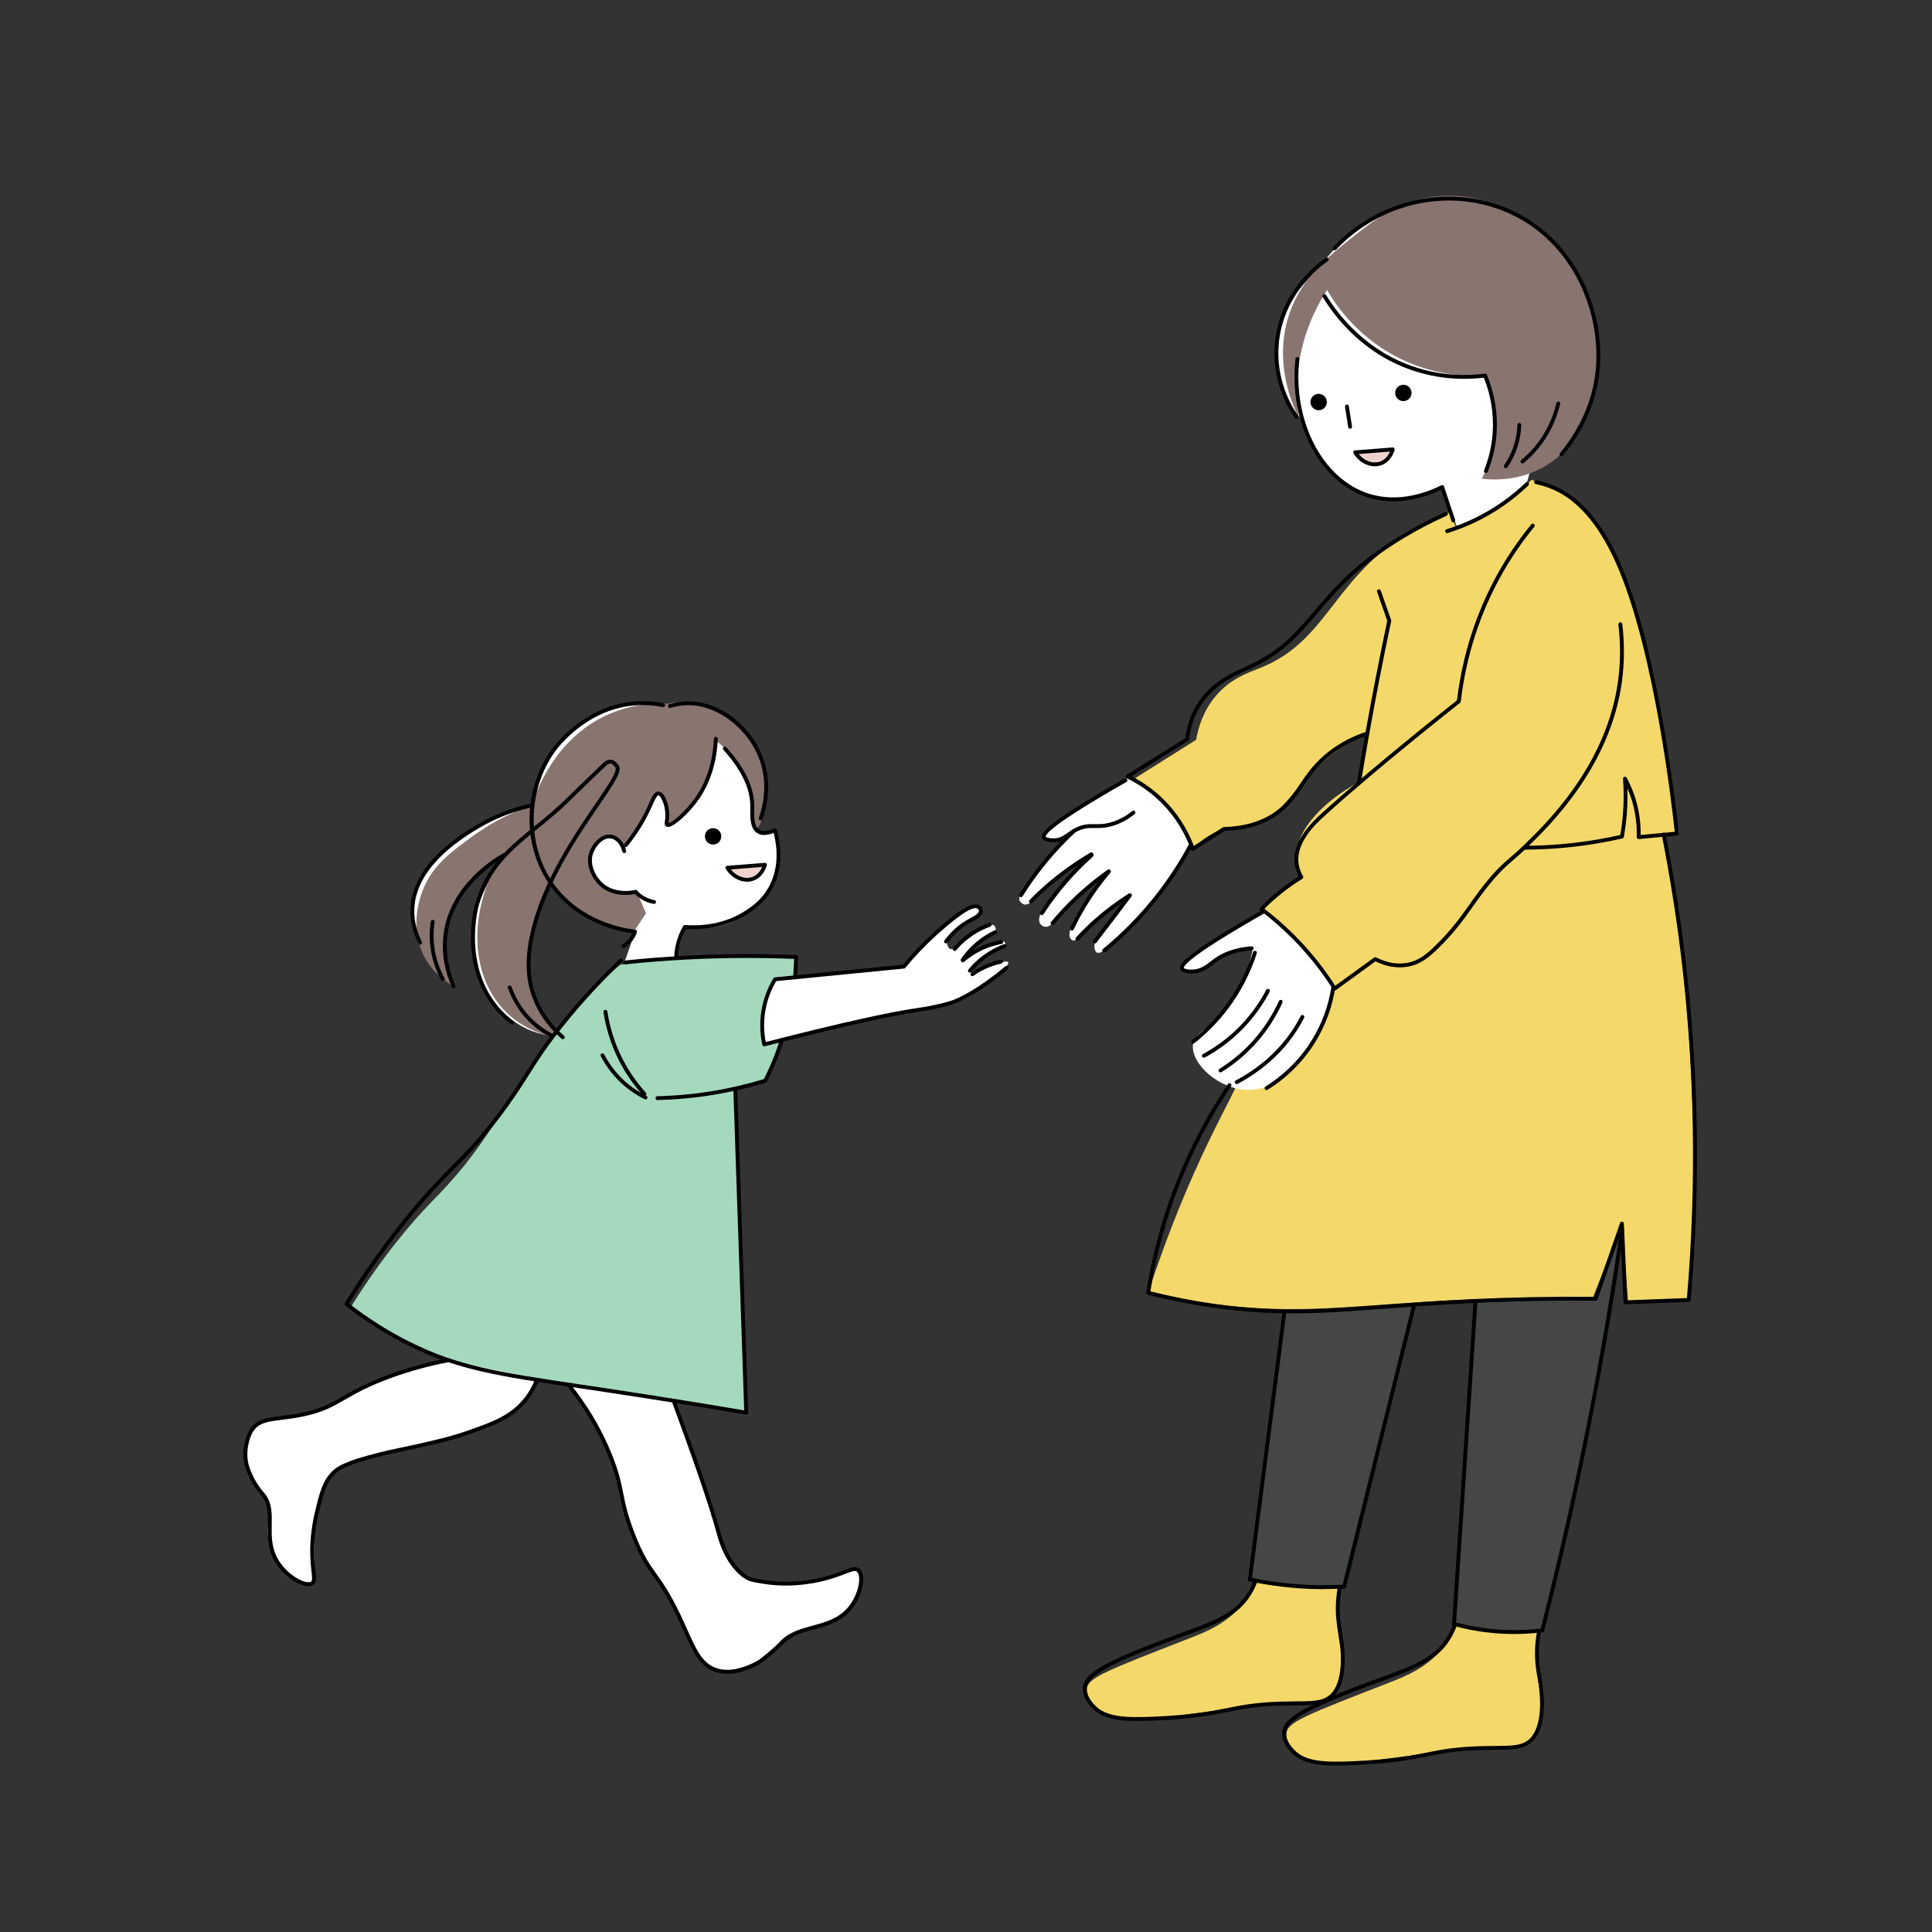 <?xml version="1.0" encoding="UTF-8"?><svg id="_レイヤー_1" xmlns="http://www.w3.org/2000/svg" viewBox="0 0 500 500"><rect x="0" y="0" width="500" height="500" fill="#333333" stroke="none"/><defs><style>.cls-1{fill:#444746;}.cls-2{fill:#89756f;}.cls-3{fill:#f4d96a;}.cls-4{fill:#fff;}.cls-5{fill:#a4d9bd;}.cls-6{fill:#efd4ce;}</style></defs><path class="cls-4" d="M395.53,113.75c1.26,5.98.32,9.62-.74,11.91-3.84,8.39-14.44,10.75-17.5,11.33-1.35-3.65-2.71-7.31-4.06-10.96-2.12,1.25-8.45,4.59-16.24,3.17-9.38-1.72-17.08-9.65-19.56-20.15-1.82-1.82-4.78-5.3-6.32-10.44-3.05-10.16,1.77-19.02,2.94-21.18.15-.27.06-.1,10.88-12.5,2.72-3.12,4.8-5.5,8.38-7.65,2.91-1.74,5.62-2.62,7.5-3.09,4.1,5.29,30.49,39.58,34.71,59.57Z"/><path class="cls-4" d="M200.76,215.31c.47,1.65,1.01,4.37.59,7.65-1.09,8.53-7.71,13.2-8.63,13.83-6.85,4.67-14.09,3.39-15.46,3.12-.79,2.69-1.59,5.37-2.38,8.06-4.38.23-8.76.46-13.14.69.88-2.51,1.76-5.02,2.64-7.54-2.76-.19-10.01-1.08-16.27-6.68-2.84-2.55-4.61-5.29-5.69-7.35-1.48,1.87-8.54,11.17-6.96,24.02,1.07,8.68,5.53,14.52,7.55,16.87-.28-.01-.69-.04-1.18-.1-7.79-.94-14.49-7.52-17.45-13.73-7.19-15.07,4.88-30.66,6.08-32.16,2.68-3.35,5.52-5.58,7.55-6.96-.2-1.08-.39-2.16-.59-3.24-9.87,10-19.74,20-29.61,30.01-1-3.29-1.06-6.05-.78-8.24,1.45-11.45,13.89-21.18,30.99-25.2.27-2.33.93-5.81,2.75-9.61.77-1.61,5.54-11.22,15.79-15,8.39-3.1,17.17-1.53,23.34,2.06,6.74,3.93,11.15,9.96,12.85,14.71,1.24,3.46,1.67,5.49,1.67,5.49,1.13,5.32.38,8.22,2.16,9.41.66.44,1.87.78,4.22-.1Z"/><path class="cls-2" d="M402.68,63.5c10.71,11.44,13.26,27.77,9.22,40.4-1.21,3.79-3.71,11.61-11.57,16.47-6.94,4.29-14.12,3.85-16.87,3.53,1.25-2.36,3.27-6.89,3.53-12.94.27-6.39-1.54-11.29-2.65-13.75-4.17.24-11.93.1-20.49-3.7-12.18-5.41-18.3-14.84-20.4-18.43-2.18,3.32-5.32,8.99-6.86,16.67-1.39,6.89-.96,12.72-.39,16.47-1.76-3.49-6.14-13.39-3.14-24.91,2.75-10.53,10.11-16.43,16.28-21.38,6-4.81,12.91-10.35,23.14-11.18,16.63-1.35,28.44,10.87,30.2,12.75Z"/><path class="cls-2" d="M172.54,182.15c1.62-.35,4.11-.7,7.06-.29,9.68,1.32,14.86,9.35,15.44,10.3,4.08,6.56,3.38,13.1,3.09,15.44-.38,3.09-1.45,6.75-2.28,6.69-1.24-.08,0-8.21-4.49-15.81-1.89-3.2-4.24-5.37-6.03-6.77-.28,3.55-1.07,6.37-1.77,8.31-.99,2.78-2.47,6.78-6.25,10.22-1.74,1.59-3.46,2.58-4.69,3.19.24-.82.65-2.6.06-4.66-.12-.4-.97-3.36-2.28-3.41-1.31-.05-2.05,2.83-4.04,6.5-1.83,3.36-3.84,5.78-5.22,7.28-.15-.42-.8-2.09-2.35-2.65-2.13-.77-4.45,1.08-5.44,2.72-1.78,2.96.05,6.45.37,7.06,1.67,3.18,4.8,4.2,5.66,4.49,2.4.78,4.48.51,5.52.29.76,1.77,1.52,3.53,2.28,5.3-1.01,1.52-2.01,3.04-3.02,4.56-1.96-.25-4.15-.69-6.47-1.47-7.89-2.64-13.03-7.65-15.74-10.81-1.27,2.38-9.62,18.67-2.06,32.95,1.15,2.18,2.93,4.79,5.74,7.35-3.8-.61-10.41-2.34-15.44-7.8-8.48-9.19-9.06-25.27-.59-39.42-1.45.89-13.82,8.75-14.41,22.36-.2,4.69,1.05,8.56,2.22,11.16-1.8-1-5.1-3.17-7.36-7.19-4.31-7.63-1.35-15.69-.74-17.36,2.39-6.51,7.13-9.95,12.8-14.12,5.97-4.39,11.67-6.79,15.53-8.12.78-2.56,5.61-17.61,20.36-23.8,5.7-2.39,10.99-2.67,14.56-2.5Z"/><path class="cls-3" d="M434.11,215.49c-1.18.17-2.37.34-3.55.5,5,27.69,8.25,59.24,7.67,93.93-.15,9.12-.56,17.96-1.18,26.51-5.23.32-10.45.63-15.68.95-.54-6.9-1.07-13.81-1.61-20.71-2.54,6.45-5.07,12.89-7.61,19.34-14.34-.29-26.02.04-33.93.39-26.22,1.16-38.81,3.71-60.01,1.57-9.08-.92-16.41-2.36-21.05-3.39,5.45-16.81,11.16-29.81,15.36-38.58,5.09-10.62,7.69-14.43,10.39-22.16,5.43-15.52,5.27-29.63,4.31-39.03,3.19-2.6,6.37-5.2,9.56-7.8-.71-1.33-1.08-2.57-1.24-3.71-1-7.21,5.68-15.21,16.16-20.9.69-4.19,1.37-8.37,2.06-12.56-.53.22-1.47.64-2.62,1.22-15.5,7.92-18.17,21.83-28.24,22.75-1.81.17-3.43-.13-6.2.73-3.79,1.17-6.44,3.47-8.03,5.15-.94-2.1-2.17-4.44-3.82-6.86-3.69-5.43-7.93-9.07-11.18-11.37,5.3-3.33,10.59-6.67,15.89-10,.51-2.93,1.73-7.41,5.1-11.37,3.92-4.62,8.7-6.11,11.57-7.26,18.43-7.39,18.84-25.05,42.07-37.07,2.98-1.54,5.47-2.54,6.77-3.04.59,1.24,1.18,2.48,1.77,3.73,3.07-1.15,6.81-2.85,10.79-5.39,3.62-2.31,6.5-4.74,8.73-6.86,3.18.9,8.32,2.83,13.04,7.16,4.68,4.3,6.83,9.01,8.14,12.06,10.49,24.53,14.36,53.57,15.3,60.99.62,4.86,1.04,8.79,1.27,11.08Z"/><path class="cls-1" d="M419.4,317.67c-2.07,14.4-4.5,29.27-7.35,44.57-3.9,20.91-8.26,40.83-12.9,59.7-3.03.18-6.4.22-10.04.02-4.8-.27-9.1-.9-12.81-1.66,1.85-27.86,3.71-55.72,5.56-83.58,10.37-.2,20.74-.39,31.11-.59,2.15-6.15,4.3-12.3,6.44-18.45Z"/><path class="cls-1" d="M361.45,355.03c-4.43,19.07-9.1,37.71-13.97,55.89-3.34,0-6.93-.13-10.74-.44-4.63-.38-8.91-.96-12.81-1.66,2.83-23.13,5.66-46.25,8.49-69.38,11-.64,22-1.27,33.01-1.91-1.29,5.81-2.61,11.64-3.97,17.5Z"/><path class="cls-3" d="M394.2,451.42c-1.81.95-3.55.89-4.12.88-14.87-.23-29.58,3.26-44.42,4.22-1.6.1-5.28.34-8.53-1.86-.43-.29-4.46-3.03-4.22-5.98.25-3.01,4.81-4.72,26.67-13.24,4.57-1.78,9.74-3.87,13.83-9.02,1.76-2.22,2.81-4.37,3.43-5.88,4.2.72,8.83,1.29,13.83,1.57,2.66.15,5.21.21,7.65.2-.2,1.09-.47,2.76-.59,4.8-.59,9.91,3.04,14,.49,19.71-.38.84-1.51,3.3-4.02,4.61Z"/><path class="cls-3" d="M342.52,439.95c-1.81.95-3.55.89-4.12.88-14.87-.23-29.58,3.26-44.42,4.22-1.6.1-5.28.34-8.53-1.86-.43-.29-4.46-3.03-4.22-5.98.25-3.01,4.81-4.72,26.67-13.24,4.57-1.78,9.74-3.87,13.83-9.02,1.76-2.22,2.81-4.37,3.43-5.88,4.2.72,8.83,1.29,13.83,1.57,2.66.15,5.21.21,7.65.2-.2,1.09-.47,2.76-.59,4.8-.59,9.91,3.04,14,.49,19.71-.38.84-1.51,3.3-4.02,4.61Z"/><path class="cls-4" d="M345.08,255.44c-.5,4.18-2.17,12.52-8.83,19.38-2.8,2.88-7.12,7.33-13.29,7.26-7.45-.09-14.78-6.77-14.22-11.67.33-2.87,3.2-3.71,6.77-7.21,3.43-3.37,7.02-8.74,8.73-17.7-3.09.1-5.29.85-6.67,1.47-3.74,1.69-5.48,4.21-9.22,4.31-.85.02-2.14.06-2.42-.55-.78-1.72,7.23-6.9,9.97-8.67,4.15-2.68,7.96-4.68,11.11-6.16,3.44,2.66,7.35,6.13,11.25,10.57,2.74,3.13,4.99,6.18,6.82,8.96Z"/><path class="cls-4" d="M307.96,218.38c-4.59,9.29-9.6,15.64-13.38,19.76-3.57,3.88-9.34,9.36-10.81,8.33-.32-.23-.44-.77-.49-.98-.36-1.62,1.03-3.19,1.57-3.82,1.67-1.95,3.93-5.1,6.94-9.51-4.35,2.27-7.12,4.78-8.87,6.72-1.78,1.97-4.01,4.99-5.37,4.46-.38-.15-.57-.54-.64-.69-1.26-2.67,6.36-13.04,8.46-15.84-2.81,1.89-4.86,3.72-6.23,5.05-4.51,4.39-6.85,8.57-8.95,7.94-.66-.2-1-.78-1.03-.83-1.55-2.74,5.07-9.33,9.98-14.22,1.46-1.45,2.66-2.56,3.28-3.14-2.62,1.07-4.53,2.28-5.79,3.19-2.34,1.69-7.3,6.64-9.71,8.58-.34.27-1.1.87-1.89.69,0,0-.68-.16-1.18-1.03-.99-1.75,6.77-10.73,11.89-16.38-.31.23-.73.49-1.27.69-1.83.66-4.26.3-4.61-.59-.17-.44-.12-1.69,8.63-7.5,3.1-2.06,7.6-4.9,13.34-7.99,2.41,1.21,5.88,3.32,9.27,6.82,3.7,3.82,5.75,7.72,6.86,10.3Z"/><path class="cls-5" d="M190.27,281.96c.94,27.87,1.89,55.75,2.83,83.62-18.36-3.17-33.08-5.38-42.9-6.78-19.71-2.82-30.82-4.1-44.49-11.13-6.6-3.39-11.6-7.01-14.83-9.56,8.14-12.97,15.45-21.53,20.79-27.06,1.37-1.42,2.33-2.35,4.12-4.31,6.71-7.37,10.23-13,16.18-22.06,6.78-10.33,10.14-17.04,18.24-25.59,4.11-4.34,7.86-7.49,10.3-9.41,5.5-.8,11.39-1.46,17.64-1.87,10.13-.67,19.49-.6,27.9-.12-.25,1.7-.51,3.4-.76,5.09-1.49.1-2.99.21-4.48.31-.9,1.58-1.94,3.81-2.57,6.62-1.01,4.51-.49,8.31,0,10.52,1.25-.29,2.5-.59,3.75-.88-.79,2.13-1.58,4.31-2.35,6.52-.48,1.37-.94,2.72-1.4,4.07-2.65.68-5.31,1.37-7.96,2.05Z"/><path class="cls-6" d="M360.46,116.3c-.44,2.13-2.14,3.74-4.19,4.02-2.33.32-4.67-1.15-5.44-3.53,3.21-.16,6.42-.33,9.63-.49Z"/><path class="cls-4" d="M147.16,358.28c3.02,3.73,7.34,9.81,10.71,18.12,3.66,9.03,2.15,10.75,5.97,20.59,4.41,11.37,6.34,8.84,12.88,23.3,2.75,6.07,4.28,10.09,8.16,11.63,3.92,1.55,8.22-.33,9.77-1,1.1-.48,1.89-.96,2.52-1.44,2.71-2.07,4.51-3.83,5-4.38,4.58-5.05,12.95-3.06,17.86-9.17,2.71-3.38,3.62-8.3,2.06-9.68-1.22-1.08-3.13.77-9.06,2.26-2.03.51-8.52,1.98-15.95.64-1.86-.34-2.84-.41-3.88-1.04-4.42-2.74-6.46-8.6-7.14-11.11-2.07-7.73-6.11-19.23-11.75-34.6"/><path class="cls-4" d="M198.23,270.21c6.78-1.73,12.29-3.05,15.96-3.91,11.39-2.67,17.08-4,19.56-4.41,6.81-1.13,10.02-1.2,14.86-3.38,3.85-1.74,6.16-3.53,8.38-5.3,1.01-.8,4.36-3.47,3.93-4.19-.16-.28-.86-.19-2.13.11-4.97,1.17-7.43,2.82-7.69,2.46-.44-.61,6.24-6.38,8.13-6.55.13-.01.74-.04.92-.4.13-.27-.01-.66-.18-.85-.56-.6-2.26.11-3.9.88-4.2,1.97-6.41,3.59-6.55,3.42-.21-.27,4.64-5.34,6.99-6.1.15-.05.73-.22,1.01-.73.3-.55.2-1.41-.28-1.77-.25-.18-.53-.18-.63-.18-1.7.01-5.97,3.5-8.09,5.15-.88.68-1.9,1.45-2.65,1.1-.59-.27-.73-1.11-.74-1.18-.36-2.42,4.1-5.29,5.15-5.96,1.76-1.12,3.54-1.85,3.46-2.87-.04-.47-.45-.77-.47-.79-.56-.41-2.11-.62-7.77,3.88-2.98,2.37-7.1,6.05-11.6,11.52-11.23,1.16-22.47,2.32-33.7,3.48-1.23,2.24-3.16,6.58-2.79,12.06.11,1.71.43,3.22.81,4.5Z"/><path class="cls-4" d="M138.96,356.76c-8.04-1.62-16.08-3.24-24.12-4.85-5.63,1.47-10.06,2.97-12.9,4-15.92,5.76-15.91,8.92-25.42,10.56-5.49.95-9.44.58-11.62,3.68-2.14,3.04-1.23,7.52-1.1,8.16.75,3.72,3.4,7.45,3.75,7.94.74,1.03,1.26,1.57,1.69,2.72.87,2.3.33,4.21.15,5.74-.57,4.69,1.69,9.37,4.12,11.91,2.05,2.14,5.6,4.21,7.26,3.12,1.16-.76.6-2.52.51-7.72-.16-9.14,1.38-13.94,1.79-15.11.56-1.61,1-2.87,1.77-4.12,3.54-5.77,10.78-5.94,25.59-9.12,15.62-3.35,19.82-5.79,22.95-8.83,2.96-2.87,4.64-5.97,5.59-8.09Z"/><path class="cls-6" d="M197.82,223.76c-.44,2.13-2.14,3.74-4.19,4.02-2.33.32-4.67-1.15-5.44-3.53,3.21-.16,6.42-.33,9.63-.49Z"/><path d="M376.11,135.18c-.21,0-.4-.13-.47-.34l-2.7-8.1c-3.96,1.89-11.22,4.38-18.79,2.04-12.58-3.89-20.69-19.34-18.88-35.94.03-.28.28-.47.55-.44.27.03.47.28.44.55-1.76,16.13,6.05,31.13,18.18,34.88,7.58,2.34,14.89-.39,18.57-2.23.13-.06.28-.07.42-.01.13.06.24.17.28.3l2.88,8.65c.09.26-.05.55-.32.63-.05.02-.11.03-.16.03Z"/><path d="M384.55,122.41c-.06,0-.12-.01-.19-.04-.26-.1-.38-.39-.28-.65,1.25-3.13,2-6.4,2.23-9.73.33-4.79-.47-9.71-2.29-14.25-6.16.72-12.2.15-17.95-1.71-13.12-4.25-20.51-13.82-23.74-19.16-.14-.24-.07-.54.17-.69s.54-.07.69.17c3.16,5.21,10.38,14.58,23.2,18.72,5.73,1.85,11.75,2.4,17.9,1.63.22-.02.44.1.52.3,1.99,4.78,2.85,9.98,2.51,15.05-.23,3.43-1.01,6.81-2.3,10.03-.08.2-.27.31-.46.31Z"/><path d="M404.11,118.09c-.11,0-.23-.04-.32-.12-.21-.18-.24-.49-.07-.7,3.54-4.27,8-11.29,9.15-20.53,1.88-15.17-5.47-34.42-23.17-41.89-14.86-6.27-32.51-2.34-43.91,9.76-.19.2-.51.21-.71.02-.2-.19-.21-.51-.02-.71,11.69-12.41,29.78-16.43,45.03-10,18.16,7.66,25.7,27.39,23.77,42.93-.93,7.51-4.17,14.78-9.38,21.05-.1.12-.24.18-.38.18Z"/><path d="M335.55,108.41c-.16,0-.31-.07-.41-.21-2.23-3.2-5.88-9.91-5.24-18.85.48-6.64,3.15-12.7,7.95-18,1.56-1.72,3.32-3.27,5.23-4.6.23-.16.54-.1.7.12.16.23.1.54-.12.7-1.85,1.29-3.56,2.79-5.06,4.45-4.64,5.14-7.23,10.99-7.69,17.41-.62,8.63,2.9,15.11,5.06,18.21.16.23.1.54-.12.7-.09.06-.19.09-.29.09Z"/><path d="M389.7,121.18c-.1,0-.2-.03-.28-.09-.23-.16-.29-.47-.13-.7,1.02-1.48,1.83-3.1,2.41-4.82.61-1.81.95-3.71,1-5.62,0-.28.23-.47.51-.49.28,0,.49.24.49.51-.06,2.01-.41,4-1.06,5.91-.61,1.8-1.46,3.5-2.53,5.07-.1.14-.25.22-.41.22Z"/><path d="M394.02,119.94c-.14,0-.29-.06-.39-.18-.18-.21-.15-.53.07-.7,1.33-1.1,2.56-2.32,3.64-3.64,2.62-3.19,4.46-6.93,5.46-11.12.06-.27.33-.44.6-.37.27.06.43.33.37.6-1.04,4.34-2.94,8.22-5.66,11.52-1.12,1.37-2.39,2.64-3.77,3.77-.09.08-.21.11-.32.11Z"/><path d="M349.4,110.94c-.24,0-.45-.18-.49-.42l-.82-5.25c-.04-.27.14-.53.42-.57.27-.04.53.14.57.42l.82,5.25c.04.27-.14.53-.42.57-.03,0-.05,0-.08,0Z"/><circle cx="363.19" cy="101.69" r="2.12"/><circle cx="184.55" cy="216.45" r="2.12"/><circle cx="341.27" cy="104.05" r="2.12"/><path d="M355.83,120.68c-2.1,0-4.27-1.24-5.53-3.35-.09-.15-.09-.33-.02-.49s.23-.26.4-.27l9.73-.77c.17-.01.32.05.42.18.1.13.14.29.1.45-.13.48-.91,2.95-3.23,3.88-.6.24-1.24.36-1.88.36ZM351.64,117.5c1.47,1.85,3.8,2.65,5.7,1.89,1.34-.54,2.05-1.74,2.39-2.53l-8.09.64Z"/><path d="M193.35,228.19c-2.1,0-4.27-1.24-5.53-3.35-.09-.15-.1-.33-.02-.49.08-.15.23-.26.4-.27l9.73-.77c.16-.01.32.05.42.18.1.13.14.29.1.45-.13.48-.91,2.95-3.23,3.88-.6.24-1.24.36-1.88.36ZM189.16,225.01c1.47,1.85,3.8,2.66,5.7,1.89,1.34-.54,2.05-1.74,2.39-2.53l-8.09.64Z"/><path d="M374.51,137.96c-.21,0-.41-.14-.48-.35-.08-.26.07-.54.33-.63,4.13-1.29,8.1-3.09,11.78-5.35,3.12-1.92,6.06-4.19,8.72-6.73.2-.19.52-.18.71.02.19.2.18.52-.02.71-2.71,2.59-5.7,4.9-8.88,6.86-3.75,2.31-7.79,4.14-12,5.46-.05.02-.1.02-.15.02Z"/><path d="M394.69,219.89c-.28,0-.5-.22-.5-.5,0-.28.22-.5.5-.5,6.3-.03,12.63-.58,18.81-1.64,1.95-.33,3.91-.72,5.83-1.16.33-1.86.56-3.76.71-5.65.22-2.94.22-5.93,0-8.88-.02-.24.13-.45.36-.52.23-.07.47.03.58.24,1.51,2.82,2.57,5.83,3.14,8.95.35,1.93.51,3.9.48,5.87l8.82-.83c-.68-6.45-5.09-45.31-14.43-67.76-4.49-10.8-10.17-17.77-16.88-20.73-1.49-.66-3.07-1.17-4.69-1.51-.27-.06-.44-.32-.38-.59.06-.27.33-.44.59-.39,1.68.36,3.33.89,4.88,1.58,6.95,3.07,12.81,10.22,17.4,21.26,9.67,23.27,14.08,63.98,14.55,68.54.01.13-.03.27-.11.37-.08.1-.21.17-.34.18l-9.88.93c-.14.01-.29-.04-.39-.13-.1-.1-.16-.24-.16-.38.07-2.08-.08-4.18-.46-6.22-.4-2.21-1.06-4.37-1.96-6.44.07,2.18.03,4.38-.14,6.54-.16,2.03-.42,4.08-.78,6.07-.04.2-.19.35-.38.4-2.04.47-4.13.88-6.2,1.24-6.23,1.07-12.61,1.62-18.97,1.65h0Z"/><path d="M345.43,256.33s-.06,0-.09,0c-.13-.03-.25-.11-.33-.22-1.15-1.82-2.39-3.61-3.68-5.32-4.28-5.66-9.38-10.76-15.14-15.14-.11-.09-.18-.22-.2-.36-.01-.14.04-.28.14-.39,1.49-1.54,3.1-3.01,4.78-4.36,1.65-1.33,3.4-2.58,5.21-3.7-.58-1.12-.94-2.29-1.07-3.48-.63-5.99,4.91-10.99,7.57-13.39,13.07-11.8,31.65-26.51,34.45-28.72,1.43-11.87,5.05-23.01,10.74-33.13,2.45-4.35,5.3-8.53,8.49-12.42.17-.21.49-.25.7-.07.21.17.25.49.07.7-3.15,3.85-5.97,7.98-8.39,12.28-5.66,10.06-9.24,21.15-10.64,32.96-.02.13-.08.25-.19.33-2.13,1.68-21.23,16.76-34.56,28.8-2.54,2.29-7.82,7.06-7.25,12.55.12,1.2.52,2.38,1.17,3.51.14.24.06.54-.17.68-1.91,1.17-3.76,2.47-5.51,3.87-1.5,1.21-2.94,2.51-4.3,3.88,5.65,4.36,10.66,9.4,14.88,14.99,1.2,1.59,2.36,3.25,3.44,4.94l10.07-7.3c.15-.11.36-.13.52-.04,2.73,1.41,5.54,1.89,8.12,1.39,2.99-.57,4.99-2.31,6.95-4.19,4.25-4.08,6.62-7.42,9.14-10.96,1.6-2.26,3.26-4.59,5.45-7.12,2.09-2.42,3.34-3.5,4.93-4.87,1.06-.91,2.26-1.95,3.96-3.6,5.5-5.35,20.11-19.56,23.74-40.08.95-5.39,1.09-11.02.41-16.74-.03-.27.16-.52.44-.56.27-.03.52.16.56.44.69,5.81.55,11.54-.42,17.03-3.68,20.83-18.46,35.21-24.02,40.62-1.72,1.67-2.93,2.72-4,3.64-1.56,1.34-2.79,2.41-4.82,4.77-2.15,2.49-3.8,4.81-5.39,7.05-2.43,3.42-4.94,6.95-9.26,11.1-2.07,1.99-4.2,3.83-7.46,4.45-2.71.52-5.64.05-8.49-1.35l-10.25,7.44c-.09.06-.19.1-.29.1Z"/><path d="M308.69,220.2c-.05,0-.11,0-.16-.03-.14-.05-.26-.16-.31-.3-1.6-4.48-4.2-8.62-7.5-11.96-2.64-2.67-5.71-4.86-9.12-6.49-.16-.08-.27-.24-.28-.42-.01-.18.08-.35.23-.45l15.24-9.55c.4-3.18,1.38-6.08,2.92-8.61,3.53-5.8,9.11-8.27,12.45-9.75l.74-.33c8.42-3.8,12.5-8.6,17.22-14.16,4.89-5.75,10.43-12.27,22.05-19.37,3.81-2.33,7.77-4.41,11.79-6.21.25-.11.55,0,.66.25.11.25,0,.55-.25.66-3.98,1.78-7.91,3.84-11.68,6.15-11.48,7.01-16.97,13.47-21.81,19.16-4.8,5.65-8.95,10.53-17.57,14.42l-.75.33c-3.23,1.43-8.63,3.82-12,9.35-1.5,2.47-2.45,5.31-2.81,8.44-.02.15-.1.29-.23.37l-14.68,9.2c3.2,1.63,6.09,3.75,8.6,6.29,3.26,3.3,5.85,7.35,7.52,11.74l7.51-4.81c.08-.05.17-.08.26-.08,5.2-.12,9.61-1.41,13.11-3.82,3.07-2.12,4.77-4.61,6.56-7.25,1.9-2.8,3.86-5.69,7.63-8.58,2.83-2.18,6.07-3.87,9.62-5.02.26-.09.54.06.63.32s-.06.54-.32.63c-3.44,1.12-6.58,2.75-9.32,4.86-3.64,2.8-5.56,5.62-7.41,8.35-1.85,2.72-3.59,5.29-6.82,7.51-3.63,2.51-8.18,3.85-13.51,4l-7.91,5.07c-.08.05-.17.08-.27.08Z"/><path d="M351.71,202.91s-.05,0-.08,0c-.27-.04-.46-.3-.41-.57,1.44-8.82,3.03-17.76,4.74-26.57.97-4.98,2-10.06,3.06-15.11l-2.63-7.49c-.09-.26.05-.55.31-.64.26-.09.55.05.64.31l2.68,7.62c.03.09.04.18.02.27-1.08,5.08-2.11,10.21-3.09,15.23-1.71,8.8-3.3,17.73-4.73,26.54-.04.25-.25.42-.49.42Z"/><path d="M334.61,339.89c-6.37,0-12.83-.39-20.23-1.42-5.84-.82-11.68-1.97-17.35-3.41-.25-.06-.41-.31-.37-.56,1.52-9.81,4.15-19.46,7.8-28.68,3.52-8.86,8-17.36,13.33-25.26.15-.23.47-.29.69-.13.23.15.29.46.14.69-5.29,7.84-9.74,16.28-13.23,25.07-3.58,9.01-6.16,18.43-7.67,28.01,5.5,1.38,11.14,2.48,16.8,3.28,16.27,2.28,28.02,1.4,44.28.17,6.31-.47,13.46-1.01,21.71-1.41,10.53-.51,21.33-.72,32.1-.62l6.67-19.12c.08-.23.3-.36.54-.33.24.04.42.23.43.47l.9,19.88,15.43-.58c2.54-29.75,2.01-59.69-1.58-89.01-1.26-10.29-2.92-20.67-4.93-30.84-.05-.27.12-.53.39-.59.27-.05.53.12.59.39,2.02,10.2,3.68,20.6,4.95,30.92,3.62,29.53,4.14,59.7,1.55,89.66-.02.25-.23.45-.48.46l-16.37.62c-.28,0-.51-.2-.52-.48l-.81-17.79-5.94,17.01c-.07.2-.24.31-.48.33-10.87-.11-21.77.1-32.4.62-8.24.4-15.38.94-21.68,1.41-8.95.67-16.54,1.24-24.27,1.24ZM437.05,336.43h0,0Z"/><path d="M175,247.7s-.03,0-.04,0c-.28-.02-.48-.26-.46-.54.1-1.31.34-2.61.73-3.86.39-1.27.92-2.5,1.58-3.65.1-.17.27-.27.47-.25,4.11.3,10.18-.12,15.75-3.78,1.3-.85,3.48-2.29,5.26-4.96,3.74-5.59,2.73-12.08,1.94-15.1-1.79.69-3.23.71-4.26.05-1.88-1.19-1.83-4.12-1.79-6.27v-.64c.04-4.57-2.31-9.5-6.96-14.64-.19-.2-.17-.52.03-.71.2-.18.52-.17.71.03,4.83,5.33,7.26,10.48,7.23,15.32v.66c-.04,1.91-.09,4.52,1.31,5.4.83.53,2.13.41,3.85-.34.13-.06.28-.06.41,0,.13.06.23.18.27.31.83,2.85,2.3,10.17-1.92,16.48-1.9,2.84-4.27,4.4-5.54,5.24-5.66,3.72-11.79,4.23-16.05,3.96-.56,1.01-1.01,2.07-1.34,3.17-.36,1.18-.59,2.41-.69,3.65-.02.26-.24.46-.5.46Z"/><path d="M196.86,212.3c-.06,0-.11,0-.17-.03-.26-.09-.4-.38-.3-.64,1.01-2.84,2.4-8.53.31-14.65-2.77-8.09-10.6-14.31-18.22-14.48-1.65-.03-3.32.2-4.96.7-.27.08-.54-.07-.62-.33-.08-.26.07-.54.33-.62,1.74-.53,3.52-.78,5.27-.74,8.15.18,16.2,6.56,19.14,15.16,2.19,6.41.75,12.34-.31,15.31-.07.2-.27.33-.47.33Z"/><path d="M161.38,245.31c-.17,0-.34-.09-.43-.24-.14-.24-.06-.54.17-.69.71-.42,1.32-.97,1.81-1.62.29-.38.53-.8.73-1.24-3.96-.53-14.47-2.82-21.22-12.27-7.35-10.3-7.18-24.84.41-35.38.81-1.12,8.27-11,20.82-12.27,2.66-.27,5.36-.14,8.04.4.27.05.45.32.39.59-.05.27-.31.45-.59.39-2.58-.51-5.18-.64-7.74-.38-12.11,1.22-19.33,10.78-20.11,11.86-7.23,10.03-7.4,24.41-.41,34.21,6.92,9.69,17.95,11.59,21.16,11.94.15.02.29.1.37.23s.1.28.05.43c-.25.76-.63,1.46-1.1,2.1-.57.76-1.28,1.39-2.1,1.88-.08.05-.17.07-.26.07Z"/><path d="M161.95,219.27c-.11,0-.22-.04-.31-.11-.22-.17-.25-.49-.08-.7,2.5-3.12,4.53-6.39,6.04-9.72l.34-.76c.78-1.78,1.4-3.18,2.5-3.13,1.61.08,2.69,3.47,2.76,5.87.02.85-.07,1.46-.14,1.9-.02.14-.05.31-.05.41.84-.05,4.43-2.98,7.07-6.8,2.83-4.09,4.4-9.16,4.69-15.06.01-.28.26-.48.52-.48.28.01.49.25.48.52-.3,6.09-1.93,11.33-4.87,15.58-2.38,3.45-6.17,6.94-7.78,7.19-.4.06-.65-.06-.79-.18-.41-.32-.33-.8-.25-1.35.06-.41.15-.96.12-1.72-.08-2.63-1.25-4.87-1.82-4.9,0,0,0,0,0,0-.41,0-1.08,1.52-1.53,2.53l-.34.77c-1.54,3.4-3.61,6.74-6.17,9.93-.1.12-.24.19-.39.19Z"/><path d="M169.26,233.93s-.06,0-.09,0c-1.06-.18-2.06-.55-2.98-1.09-.68-.4-1.31-.9-1.86-1.47-1.26.26-6.15.98-9.52-2.54-1.95-2.04-3.39-5.46-2.2-8.52.76-1.96,3.01-4.86,5.81-4.26,1.7.36,3.09,1.94,3.62,4.12.07.27-.1.54-.37.6-.27.07-.54-.1-.6-.37-.43-1.77-1.55-3.1-2.85-3.38-2.08-.44-3.98,1.86-4.67,3.64-1.03,2.65.26,5.66,1.99,7.47,3.41,3.56,8.78,2.21,8.84,2.2.18-.05.37,0,.5.15.53.59,1.15,1.09,1.83,1.49.82.48,1.71.81,2.65.97.27.05.45.31.41.58-.04.24-.25.41-.49.41Z"/><path d="M145.65,268.94c-.12,0-.23-.04-.33-.12-3.51-3.05-6.05-6.66-7.55-10.7-1.85-5-1.95-10.49-.33-17.27,3.13-13.06,11.28-24.96,16.67-32.84,2.95-4.31,5.73-8.38,5.18-9.32-.56-.95-1.19-1.07-1.21-1.07-.6-.08-1.21.51-1.47.76-3.11,2.96-6.23,5.97-9.29,8.98-2.74,2.7-5.49,4.92-8.14,7.08-6.62,5.38-12.35,10.02-15.2,19.57-.04.14-3.97,13.72,3.56,24.66,1.45,2.1,3.23,3.99,5.3,5.6.22.17.26.48.09.7-.17.22-.48.26-.7.09-2.15-1.68-4-3.64-5.51-5.82-7.8-11.33-3.87-24.94-3.7-25.52,2.94-9.85,8.77-14.58,15.52-20.06,2.64-2.14,5.37-4.36,8.07-7.02,3.07-3.02,6.19-6.03,9.27-8.96.4-.38,1.26-1.2,2.34-1.06.11.02,1.13.19,1.94,1.55.84,1.43-.99,4.22-5.22,10.4-5.35,7.82-13.43,19.64-16.52,32.51-1.58,6.58-1.49,11.89.29,16.69,1.44,3.89,3.89,7.35,7.27,10.3.21.18.23.5.05.71-.1.11-.24.17-.38.17Z"/><path d="M142.56,268.4c-.08,0-.16-.02-.23-.06-1.66-.87-3.2-1.93-4.58-3.16-2.81-2.51-4.99-5.78-6.31-9.47-.09-.26.04-.55.3-.64.26-.09.55.04.64.3,1.26,3.53,3.35,6.66,6.04,9.06,1.32,1.17,2.79,2.19,4.38,3.02.25.13.34.43.21.67-.09.17-.26.27-.44.27Z"/><path d="M114.61,253.88c-.18,0-.35-.09-.44-.26-1.2-2.17-2.05-4.51-2.52-6.94-.53-2.71-.58-5.47-.16-8.2.04-.27.3-.46.57-.42.27.04.46.3.42.57-.41,2.62-.35,5.26.15,7.86.45,2.33,1.27,4.57,2.42,6.65.13.24.05.55-.2.68-.08.04-.16.06-.24.06Z"/><path d="M117.39,255.74c-.19,0-.37-.11-.46-.3-1.89-4.22-2.65-8.74-2.2-13.07,1.41-13.65,14.11-20.78,15.55-21.54.24-.13.55-.04.68.21.13.24.04.55-.21.68-1.4.74-13.67,7.62-15.02,20.76-.43,4.16.3,8.5,2.12,12.56.11.25,0,.55-.25.66-.07.03-.14.04-.2.04Z"/><path d="M108.75,244.46c-.18,0-.36-.1-.45-.28-1.46-2.94-2.15-5.93-2.06-8.88.32-10.42,10.31-18.07,18.63-22.66,3.92-2.16,8.17-3.74,12.64-4.68.27-.06.54.12.59.39s-.12.54-.39.59c-4.38.93-8.54,2.47-12.37,4.58-8.09,4.46-17.81,11.87-18.12,21.81-.09,2.79.57,5.62,1.96,8.41.12.25.02.55-.23.67-.07.04-.15.05-.22.05Z"/><path d="M170.15,284.7c-.27,0-.49-.22-.5-.49,0-.28.21-.5.49-.51,4.68-.11,9.39-.54,14.01-1.29,4.57-.74,9.12-1.8,13.55-3.15.77-1.54,1.49-3.11,2.15-4.69.75-1.81,1.43-3.68,2.03-5.55.08-.26.36-.41.63-.32.26.08.41.37.32.63-.61,1.89-1.3,3.79-2.06,5.62-.69,1.67-1.46,3.33-2.27,4.95-.06.12-.17.21-.3.25-4.53,1.4-9.21,2.49-13.89,3.24-4.67.76-9.43,1.19-14.15,1.3h-.01Z"/><path d="M205.81,252.91s-.02,0-.03,0c-.28-.01-.49-.25-.47-.52l.22-4.23c-9.08-.36-18.28-.32-27.35.14-5.44.27-10.95.7-16.35,1.27-.27.03-.52-.17-.55-.44-.03-.27.17-.52.44-.55,5.43-.57,10.95-1,16.41-1.27,9.26-.47,18.66-.51,27.95-.12.13,0,.26.06.35.16s.14.23.13.36l-.24,4.74c-.01.27-.23.47-.5.47Z"/><path d="M193.11,366.08s-.06,0-.08,0c-12.42-2.09-24.78-4.07-36.74-5.87-2.25-.34-4.38-.66-6.41-.96-21.02-3.13-31.58-4.7-44.38-11.13-5.68-2.85-11.11-6.3-16.14-10.24-.2-.16-.25-.44-.12-.65,5.06-8.3,10.79-16.32,17.03-23.84,4.75-5.73,7.99-8.97,10.84-11.83,3.41-3.42,6.35-6.37,11.08-12.55,3.74-4.89,5.87-8.26,7.93-11.51,2.43-3.83,4.72-7.45,9.37-13.2,4.59-5.69,9.6-11.11,14.87-16.11.2-.19.52-.18.71.02.19.2.18.52-.02.71-5.24,4.97-10.21,10.35-14.78,16.01-4.61,5.71-6.89,9.3-9.3,13.11-2.07,3.27-4.22,6.66-7.98,11.58-4.77,6.23-7.87,9.35-11.16,12.65-2.98,2.98-6.05,6.07-10.78,11.76-6.11,7.37-11.73,15.22-16.71,23.34,4.88,3.79,10.14,7.11,15.62,9.86,12.66,6.36,23.16,7.92,44.08,11.04,2.03.3,4.17.62,6.41.96,11.77,1.77,23.93,3.71,36.15,5.77l-2.81-83.01c0-.28.21-.51.48-.52.27.01.51.21.52.48l2.83,83.62c0,.15-.06.29-.17.39-.09.08-.21.12-.33.12Z"/><path d="M166.79,283.64c-.14,0-.27-.06-.37-.16-1.99-2.19-3.75-4.6-5.21-7.15-2.55-4.43-4.24-9.28-5.03-14.42-.04-.27.15-.53.42-.57.27-.04.53.15.57.42.77,5.02,2.42,9.75,4.91,14.08,1.43,2.49,3.14,4.83,5.08,6.97.19.2.17.52-.03.71-.1.09-.22.13-.34.13Z"/><path d="M167.04,284.52c-.07,0-.15-.02-.22-.05-1.7-.84-3.3-1.86-4.76-3.05-2.71-2.2-4.92-4.92-6.58-8.09-.13-.25-.03-.55.21-.67.24-.13.55-.03.67.21,1.59,3.05,3.72,5.67,6.32,7.78,1.4,1.14,2.94,2.12,4.58,2.93.25.12.35.42.23.67-.09.18-.26.28-.45.28Z"/><path d="M188.19,433.16c-1.14,0-2.33-.18-3.49-.64-3.76-1.49-5.37-5.07-7.81-10.49l-.63-1.39c-3.27-7.22-5.37-10.17-7.22-12.77-1.85-2.6-3.46-4.85-5.67-10.56-1.92-4.96-2.51-7.86-3.07-10.68-.56-2.79-1.09-5.43-2.9-9.9-2.6-6.43-6.18-12.48-10.63-17.99-.17-.21-.14-.53.08-.7.21-.17.53-.14.7.07,4.51,5.59,8.14,11.72,10.78,18.24,1.85,4.56,2.38,7.24,2.95,10.08.55,2.77,1.13,5.63,3.02,10.51,2.17,5.6,3.74,7.79,5.56,10.34,1.88,2.64,4.01,5.62,7.32,12.94l.63,1.4c2.33,5.2,3.88,8.63,7.26,9.97,3.73,1.47,7.84-.32,9.39-1,.98-.43,1.75-.87,2.42-1.38,2.72-2.08,4.48-3.82,4.93-4.31,2.26-2.49,5.43-3.35,8.49-4.18,3.37-.92,6.86-1.86,9.35-4.97,2.58-3.22,3.4-7.86,2.12-8.99-.47-.41-1.2-.15-2.97.54-1.32.51-3.12,1.21-5.63,1.84-3.08.77-9.27,1.89-16.16.65l-.89-.15c-1.34-.23-2.23-.38-3.16-.96-4.65-2.88-6.69-8.93-7.35-11.4-2.27-8.45-6.98-21.6-11.73-34.56-.1-.26.04-.55.3-.64.26-.09.55.04.64.3,4.76,12.98,9.48,26.16,11.76,34.64.49,1.84,2.45,8.05,6.92,10.81.77.48,1.54.61,2.81.82l.9.16c6.7,1.21,12.74.12,15.74-.63,2.45-.62,4.22-1.3,5.52-1.8,1.9-.74,3.05-1.18,3.99-.35,1.84,1.61.83,6.84-2,10.37-2.69,3.36-6.34,4.35-9.87,5.3-3.06.83-5.95,1.61-8.01,3.89-.47.51-2.28,2.31-5.07,4.44-.74.56-1.57,1.04-2.63,1.5-1.18.52-3.78,1.65-6.66,1.65Z"/><path d="M79.82,410.48c-.3,0-.64-.04-1-.12-2.37-.55-5.8-2.91-7.75-6.34-1.87-3.27-1.81-6.56-1.76-9.47.05-2.87.09-5.36-1.58-7.37l-.15-.18c-.62-.73-2.06-2.43-3.25-5.08-.19-.43-.64-1.42-.93-2.5-.96-3.59-.02-7.59,1.41-9.69,1.69-2.49,4.34-2.82,8.01-3.28,1.57-.2,3.35-.42,5.38-.84,4.99-1.04,7.45-2.45,10.57-4.25,2.75-1.58,6.17-3.54,12.32-5.77,4.69-1.7,9.64-3.06,14.69-4.04.27-.05.53.12.59.4.05.27-.12.53-.4.59-5,.97-9.9,2.31-14.54,3.99-6.07,2.2-9.31,4.06-12.16,5.7-3.19,1.84-5.72,3.29-10.86,4.36-2.06.43-3.87.66-5.46.85-3.54.44-5.87.74-7.31,2.85-1.27,1.87-2.14,5.61-1.27,8.87.27,1,.69,1.94.88,2.35,1.14,2.53,2.51,4.15,3.1,4.84l.16.19c1.91,2.3,1.86,5.08,1.81,8.03-.05,2.91-.1,5.92,1.63,8.95,1.79,3.15,5,5.37,7.11,5.86.64.15,1.17.13,1.44-.06.37-.25.3-1.03.12-2.62-.16-1.42-.38-3.36-.34-6.03.02-1.02.15-4.69,1.13-8.92,1.36-5.86,2.14-8.48,4.47-10.88,1.25-1.29,3.14-2.65,12.31-4.97,2.13-.54,3.3-.78,4.93-1.12,1.02-.21,2.2-.46,3.9-.83,5.3-1.18,9.47-2.1,14.15-3.75,6.21-2.18,11.11-3.91,14.69-8.58,1.07-1.39,1.94-2.94,2.61-4.62.1-.26.39-.38.65-.28.26.1.38.39.28.65-.7,1.76-1.62,3.39-2.74,4.86-3.76,4.91-8.79,6.68-15.16,8.92-4.74,1.67-8.94,2.6-14.25,3.78-1.72.38-2.9.63-3.93.84-1.61.33-2.77.57-4.88,1.11-8.91,2.25-10.74,3.55-11.84,4.69-2.15,2.22-2.9,4.75-4.21,10.42-.96,4.12-1.09,7.71-1.1,8.71-.05,2.61.17,4.51.33,5.9.21,1.85.34,2.96-.55,3.56-.32.22-.74.33-1.23.33Z"/><path d="M197.79,270.8c-.09,0-.18-.03-.26-.07-.12-.07-.2-.19-.23-.32-.64-2.91-.72-5.88-.24-8.83.49-2.99,1.53-5.81,3.1-8.4.08-.13.22-.22.38-.24l33.12-3.26c2.5-3.01,5.2-5.84,8.04-8.4,4.93-4.45,9.78-8.36,11.86-6.93.35.24.76.74.79,1.36.06,1.29-1.51,2.13-2.9,2.87-.21.11-.41.22-.6.32-2.09,1.17-3.98,2.88-5.63,5.07-.17.22-.48.26-.7.1-.22-.17-.26-.48-.1-.7,1.74-2.31,3.74-4.11,5.94-5.34.19-.11.4-.22.62-.33.96-.51,2.4-1.28,2.37-1.94-.01-.23-.19-.47-.36-.59-1.14-.78-4.72,1.52-10.63,6.85-2.85,2.57-5.57,5.42-8.07,8.46-.08.1-.21.17-.34.18l-33.07,3.25c-1.43,2.42-2.39,5.05-2.84,7.83-.43,2.65-.39,5.32.12,7.94,18.63-4.78,31.88-7.75,39.4-8.83.37-.05.94-.13,1.67-.25h0s.02,0,.02,0c.63-.11,3.92-.7,6.54-1.49,2.65-.8,8.01-3.65,14.41-9.05.21-.18.53-.15.71.06.18.21.15.53-.06.7-6.52,5.49-12.03,8.41-14.77,9.24-2.68.81-6.02,1.41-6.66,1.52h0s-.02,0-.03,0c-.74.12-1.32.21-1.69.26-7.55,1.08-20.94,4.08-39.8,8.93-.04.01-.08.02-.12.02Z"/><path d="M391.89,422.88c-1.79,0-3.57-.08-5.35-.24-3.49-.31-6.99-.94-10.38-1.87l-.39-.11,5.59-83.99,1,.07-5.53,83.17c3.21.85,6.51,1.43,9.81,1.73,4.02.36,8.09.31,12.11-.16,4.84-19.01,9.17-38.42,12.88-57.69,2.9-15.11,5.49-30.49,7.69-45.73l.99.14c-2.2,15.25-4.79,30.66-7.7,45.78-3.73,19.4-8.09,38.94-12.98,58.08l-.08.33-.34.04c-2.42.3-4.87.45-7.31.45Z"/><path d="M342.56,411.27c-2.53,0-5.05-.1-7.56-.31-3.9-.32-7.82-.9-11.64-1.71l-.45-.1.06-.46,8.96-69.33.99.13-8.9,68.87c3.64.75,7.36,1.29,11.07,1.6,4.1.34,8.27.39,12.38.17l17.98-72.37.97.24-18.15,73.08-.37.02c-1.77.1-3.55.15-5.33.15Z"/><path d="M345.86,456.91c-5.36,0-9.44-.7-12.05-3.77-.58-.69-2.14-2.51-1.97-4.79.22-3,3.2-5.72,18.33-11.55,2.42-.93,4.63-1.74,6.65-2.48,9.29-3.4,14.4-5.28,17.7-10.69.6-.98,1.1-2.03,1.5-3.11l.94.35c-.42,1.14-.95,2.24-1.59,3.28-3.48,5.71-9.03,7.75-18.21,11.11-2.02.74-4.22,1.55-6.64,2.48-14.5,5.58-17.52,8.22-17.69,10.69-.13,1.87,1.18,3.41,1.74,4.07,3.03,3.55,8.5,3.61,15.88,3.29,9.66-.41,14.43-1.36,18.64-2.2,3.83-.76,7.45-1.49,14.03-1.68,1.4-.04,2.66-.05,3.8-.06,4.75-.04,7.37-.06,9.26-2.16,2.23-2.48,2.94-7.64,1.96-14.16-.07-.47-.15-.93-.24-1.4-.34-1.96-.77-4.39-.6-7.79.08-1.48.26-2.98.55-4.45l.98.19c-.28,1.42-.46,2.87-.53,4.31-.17,3.28.25,5.66.58,7.56.09.49.17.95.23,1.39.61,4.04,1.12,11.31-2.2,15.01-2.19,2.43-5.13,2.46-10,2.49-1.14,0-2.4.02-3.78.06-6.49.19-10.07.9-13.86,1.66-4.24.85-9.06,1.81-18.79,2.22-1.63.07-3.18.12-4.63.12Z"/><path d="M294.3,445.38c-5.37,0-9.45-.7-12.06-3.77-.58-.69-2.14-2.51-1.97-4.79.22-3,3.2-5.72,18.33-11.55,2.42-.93,4.63-1.74,6.65-2.48,9.29-3.4,14.41-5.28,17.71-10.69.6-.98,1.1-2.03,1.5-3.11l.94.35c-.42,1.14-.96,2.24-1.59,3.28-3.48,5.72-9.03,7.75-18.21,11.11-2.02.74-4.22,1.55-6.63,2.48-14.5,5.58-17.52,8.22-17.69,10.69-.13,1.87,1.18,3.41,1.74,4.07,3.02,3.55,8.49,3.61,15.88,3.29,9.66-.41,14.43-1.36,18.64-2.2,3.83-.76,7.45-1.49,14.03-1.68,1.4-.04,2.66-.05,3.8-.06,4.75-.04,7.37-.06,9.26-2.16,2.23-2.48,2.94-7.64,1.96-14.16-.07-.47-.15-.92-.24-1.4-.34-1.96-.77-4.4-.6-7.79.08-1.49.26-2.99.55-4.45l.98.19c-.28,1.42-.45,2.86-.53,4.31-.17,3.28.25,5.66.58,7.57.09.49.17.95.23,1.39.61,4.04,1.13,11.31-2.2,15.01-2.19,2.43-5.13,2.46-10,2.49-1.14,0-2.4.02-3.78.06-6.49.19-10.07.9-13.86,1.66-4.24.85-9.05,1.81-18.79,2.22-1.63.07-3.17.12-4.62.12Z"/><path d="M247.06,246.11c-.11,0-.23-.04-.32-.12-.21-.18-.24-.49-.06-.7.8-.95,1.69-1.84,2.63-2.63,1.96-1.64,4.19-2.92,6.64-3.79.26-.09.55.04.64.3.09.26-.04.55-.3.64-2.34.84-4.47,2.05-6.33,3.62-.9.76-1.75,1.6-2.51,2.51-.1.12-.24.18-.38.18Z"/><path d="M249.15,248.92c-.1,0-.19-.03-.28-.09-.23-.16-.29-.47-.13-.69.7-1.03,1.49-2,2.36-2.89,1.78-1.83,3.87-3.32,6.22-4.44.25-.12.55-.01.67.24.12.25.01.55-.24.67-2.24,1.07-4.24,2.5-5.93,4.24-.82.85-1.58,1.77-2.25,2.75-.1.14-.25.22-.41.22Z"/><path d="M249.19,249.05c-.14,0-.28-.06-.38-.17-.18-.21-.16-.52.05-.71.94-.81,1.96-1.54,3.02-2.18,2.19-1.3,4.6-2.21,7.16-2.68.26-.05.53.13.58.4.05.27-.13.53-.4.58-2.44.45-4.74,1.31-6.83,2.56-1.01.6-1.98,1.3-2.88,2.08-.09.08-.21.12-.33.12Z"/><path d="M251.01,251.73c-.11,0-.22-.04-.32-.11-.21-.17-.25-.49-.07-.7.79-.96,1.66-1.86,2.6-2.67,1.93-1.67,4.15-2.97,6.59-3.88.26-.1.55.03.64.29.1.26-.04.55-.29.64-2.33.87-4.44,2.11-6.28,3.7-.89.77-1.73,1.63-2.48,2.54-.1.12-.24.18-.39.18Z"/><path d="M251.65,252.64c-.16,0-.31-.07-.41-.21-.16-.23-.11-.54.12-.7,1.01-.72,2.1-1.35,3.23-1.88,1.38-.64,2.83-1.12,4.31-1.44.27-.06.54.11.59.38.06.27-.11.54-.38.59-1.41.3-2.79.77-4.1,1.37-1.07.5-2.11,1.1-3.07,1.78-.09.06-.19.09-.29.09Z"/><path d="M308.38,251.93c-.91,0-2.51-.13-2.9-1-.38-.87-1.18-2.67,21.29-15.46.24-.14.54-.05.68.19.14.24.05.55-.19.68-19.88,11.32-21,13.72-20.87,14.19.11.21,1.11.44,2.23.4,2.1-.05,3.62-1.26,4.85-2.23.2-.16.39-.31.58-.45,2.54-1.91,5.85-3.04,9.86-3.34.25-.02.51.18.54.46.02.28-.19.52-.46.54-3.81.29-6.96,1.35-9.34,3.14-.18.13-.37.28-.56.44-1.27,1.01-3.01,2.38-5.44,2.44-.08,0-.17,0-.27,0Z"/><path d="M272.65,217.96c-.91,0-2.53-.13-2.92-1-.38-.87-1.18-2.67,21.29-15.46.24-.14.55-.05.68.19.14.24.05.55-.19.68-19.88,11.32-21,13.72-20.87,14.19.1.21,1.09.43,2.23.4,1.46-.04,2.31-.64,3.39-1.4.59-.42,1.26-.9,2.11-1.32,1.98-.99,3.41-.97,4.93-.95,1.39.02,2.82.04,4.94-.69,1.71-.6,3.32-1.5,4.79-2.69.21-.17.53-.14.7.07.17.21.14.53-.07.7-1.56,1.27-3.27,2.23-5.09,2.86-2.28.79-3.87.77-5.28.75-1.45-.02-2.71-.04-4.47.85-.78.39-1.39.82-1.98,1.24-1.12.79-2.18,1.55-3.95,1.59-.08,0-.16,0-.25,0Z"/><path d="M327.78,282.11c-.17,0-.33-.08-.42-.24-.15-.23-.07-.54.16-.69,4.93-3.06,9.12-7.27,12.11-12.19,2.54-4.18,4.21-8.77,4.95-13.63.04-.27.3-.46.57-.42.27.04.46.3.42.57-.76,5-2.47,9.71-5.08,14-3.07,5.05-7.38,9.38-12.44,12.52-.08.05-.17.08-.26.08Z"/><path d="M308.79,270.07c-.15,0-.29-.07-.39-.19-.17-.22-.13-.53.08-.7,3.77-2.98,7.06-6.5,9.78-10.47,2.59-3.79,4.62-7.93,6.04-12.3.08-.26.37-.41.63-.32.26.08.41.37.32.63-1.44,4.46-3.51,8.69-6.16,12.56-2.77,4.05-6.13,7.65-9.98,10.69-.09.07-.2.11-.31.11Z"/><path d="M311.57,273.73c-.18,0-.35-.09-.44-.26-.13-.24-.04-.55.2-.68,3.56-1.93,6.79-4.38,9.61-7.27,2.69-2.77,4.97-5.9,6.76-9.33.13-.25.43-.33.68-.21.24.13.34.43.21.68-1.84,3.51-4.17,6.72-6.93,9.56-2.89,2.97-6.2,5.47-9.85,7.46-.08.04-.16.06-.24.06Z"/><path d="M315.88,277.53c-.17,0-.33-.08-.42-.24-.15-.23-.07-.54.16-.69,3.44-2.14,6.52-4.77,9.16-7.83,2.52-2.92,4.61-6.19,6.2-9.71.11-.25.41-.37.66-.25.25.11.36.41.25.66-1.63,3.61-3.76,6.96-6.35,9.95-2.71,3.14-5.87,5.83-9.39,8.02-.08.05-.17.08-.26.08Z"/><path d="M320.06,280.57c-.18,0-.35-.1-.44-.27-.13-.24-.04-.55.21-.68,3.79-2.01,7.18-4.5,10.06-7.41,2.76-2.78,5.02-5.89,6.72-9.26.12-.25.43-.34.67-.22.25.12.35.43.22.67-1.75,3.46-4.07,6.66-6.9,9.51-2.96,2.98-6.43,5.53-10.3,7.59-.08.04-.16.06-.23.06Z"/><path d="M285.74,246.5c-.14,0-.29-.06-.39-.18-.17-.21-.14-.53.07-.7,5.06-4.16,9.68-8.88,13.72-14.02,3.17-4.04,6.01-8.38,8.45-12.9.13-.24.44-.33.68-.2.24.13.33.43.2.68-2.46,4.57-5.33,8.96-8.54,13.04-4.08,5.2-8.75,9.97-13.87,14.18-.09.08-.21.11-.32.11Z"/><path d="M264.22,232.19c-.09,0-.18-.02-.26-.08-.23-.15-.31-.45-.16-.69,1.47-2.35,3.07-4.65,4.76-6.83,2.68-3.46,5.65-6.73,8.85-9.73.2-.19.52-.18.71.02.19.2.18.52-.02.71-3.16,2.97-6.1,6.2-8.75,9.62-1.67,2.16-3.26,4.43-4.71,6.75-.09.15-.26.23-.42.23Z"/><path d="M266.81,233.76c-.13,0-.25-.05-.35-.14-.2-.19-.2-.51,0-.71,1.77-1.81,3.66-3.55,5.63-5.18,3.12-2.58,6.52-4.96,10.1-7.07.24-.14.54-.06.68.18.14.24.06.54-.18.68-3.54,2.08-6.89,4.43-9.97,6.98-1.94,1.61-3.81,3.33-5.56,5.11-.1.1-.23.15-.36.15Z"/><path d="M269.62,236.84c-.09,0-.19-.03-.27-.08-.23-.15-.3-.46-.15-.69,1.37-2.12,2.88-4.2,4.49-6.2,2.54-3.15,5.4-6.16,8.49-8.94.21-.19.52-.17.71.04.19.21.17.52-.04.71-3.05,2.75-5.87,5.72-8.38,8.83-1.59,1.97-3.08,4.02-4.43,6.11-.1.15-.26.23-.42.23Z"/><path d="M272.39,239.43c-.11,0-.23-.04-.32-.11-.21-.18-.24-.49-.07-.7,1.61-1.95,3.35-3.84,5.18-5.63,2.89-2.83,6.08-5.49,9.47-7.89.22-.16.54-.11.7.12.16.23.11.54-.12.7-3.35,2.37-6.5,5-9.35,7.79-1.8,1.77-3.52,3.63-5.11,5.55-.1.12-.24.18-.39.18Z"/><path d="M277.4,240.83c-.07,0-.14-.02-.21-.05-.25-.12-.36-.42-.24-.67.95-2.02,2.03-4.03,3.21-5.98,1.86-3.07,4.02-6.07,6.43-8.91.18-.21.5-.23.71-.06.21.18.24.49.06.71-2.37,2.8-4.5,5.75-6.33,8.78-1.16,1.92-2.22,3.9-3.16,5.89-.08.18-.26.29-.45.29Z"/><path d="M278.82,243.47c-.12,0-.24-.04-.34-.13-.2-.19-.22-.5-.03-.71,1.51-1.65,3.14-3.25,4.84-4.76,2.69-2.38,5.65-4.6,8.79-6.59.23-.15.54-.08.69.15.15.23.08.54-.15.69-3.09,1.97-6.01,4.15-8.66,6.5-1.68,1.48-3.28,3.06-4.77,4.68-.1.11-.23.16-.37.16Z"/><path d="M283.37,244.13c-.11,0-.21-.03-.31-.1-.22-.17-.26-.48-.09-.7,1.68-2.17,3.36-4.36,5.04-6.58,1.35-1.79,2.69-3.57,4.01-5.35.17-.22.48-.27.7-.1.22.16.27.48.1.7-1.32,1.78-2.66,3.56-4.02,5.36-1.69,2.23-3.37,4.42-5.05,6.59-.1.13-.25.19-.4.19Z"/></svg>